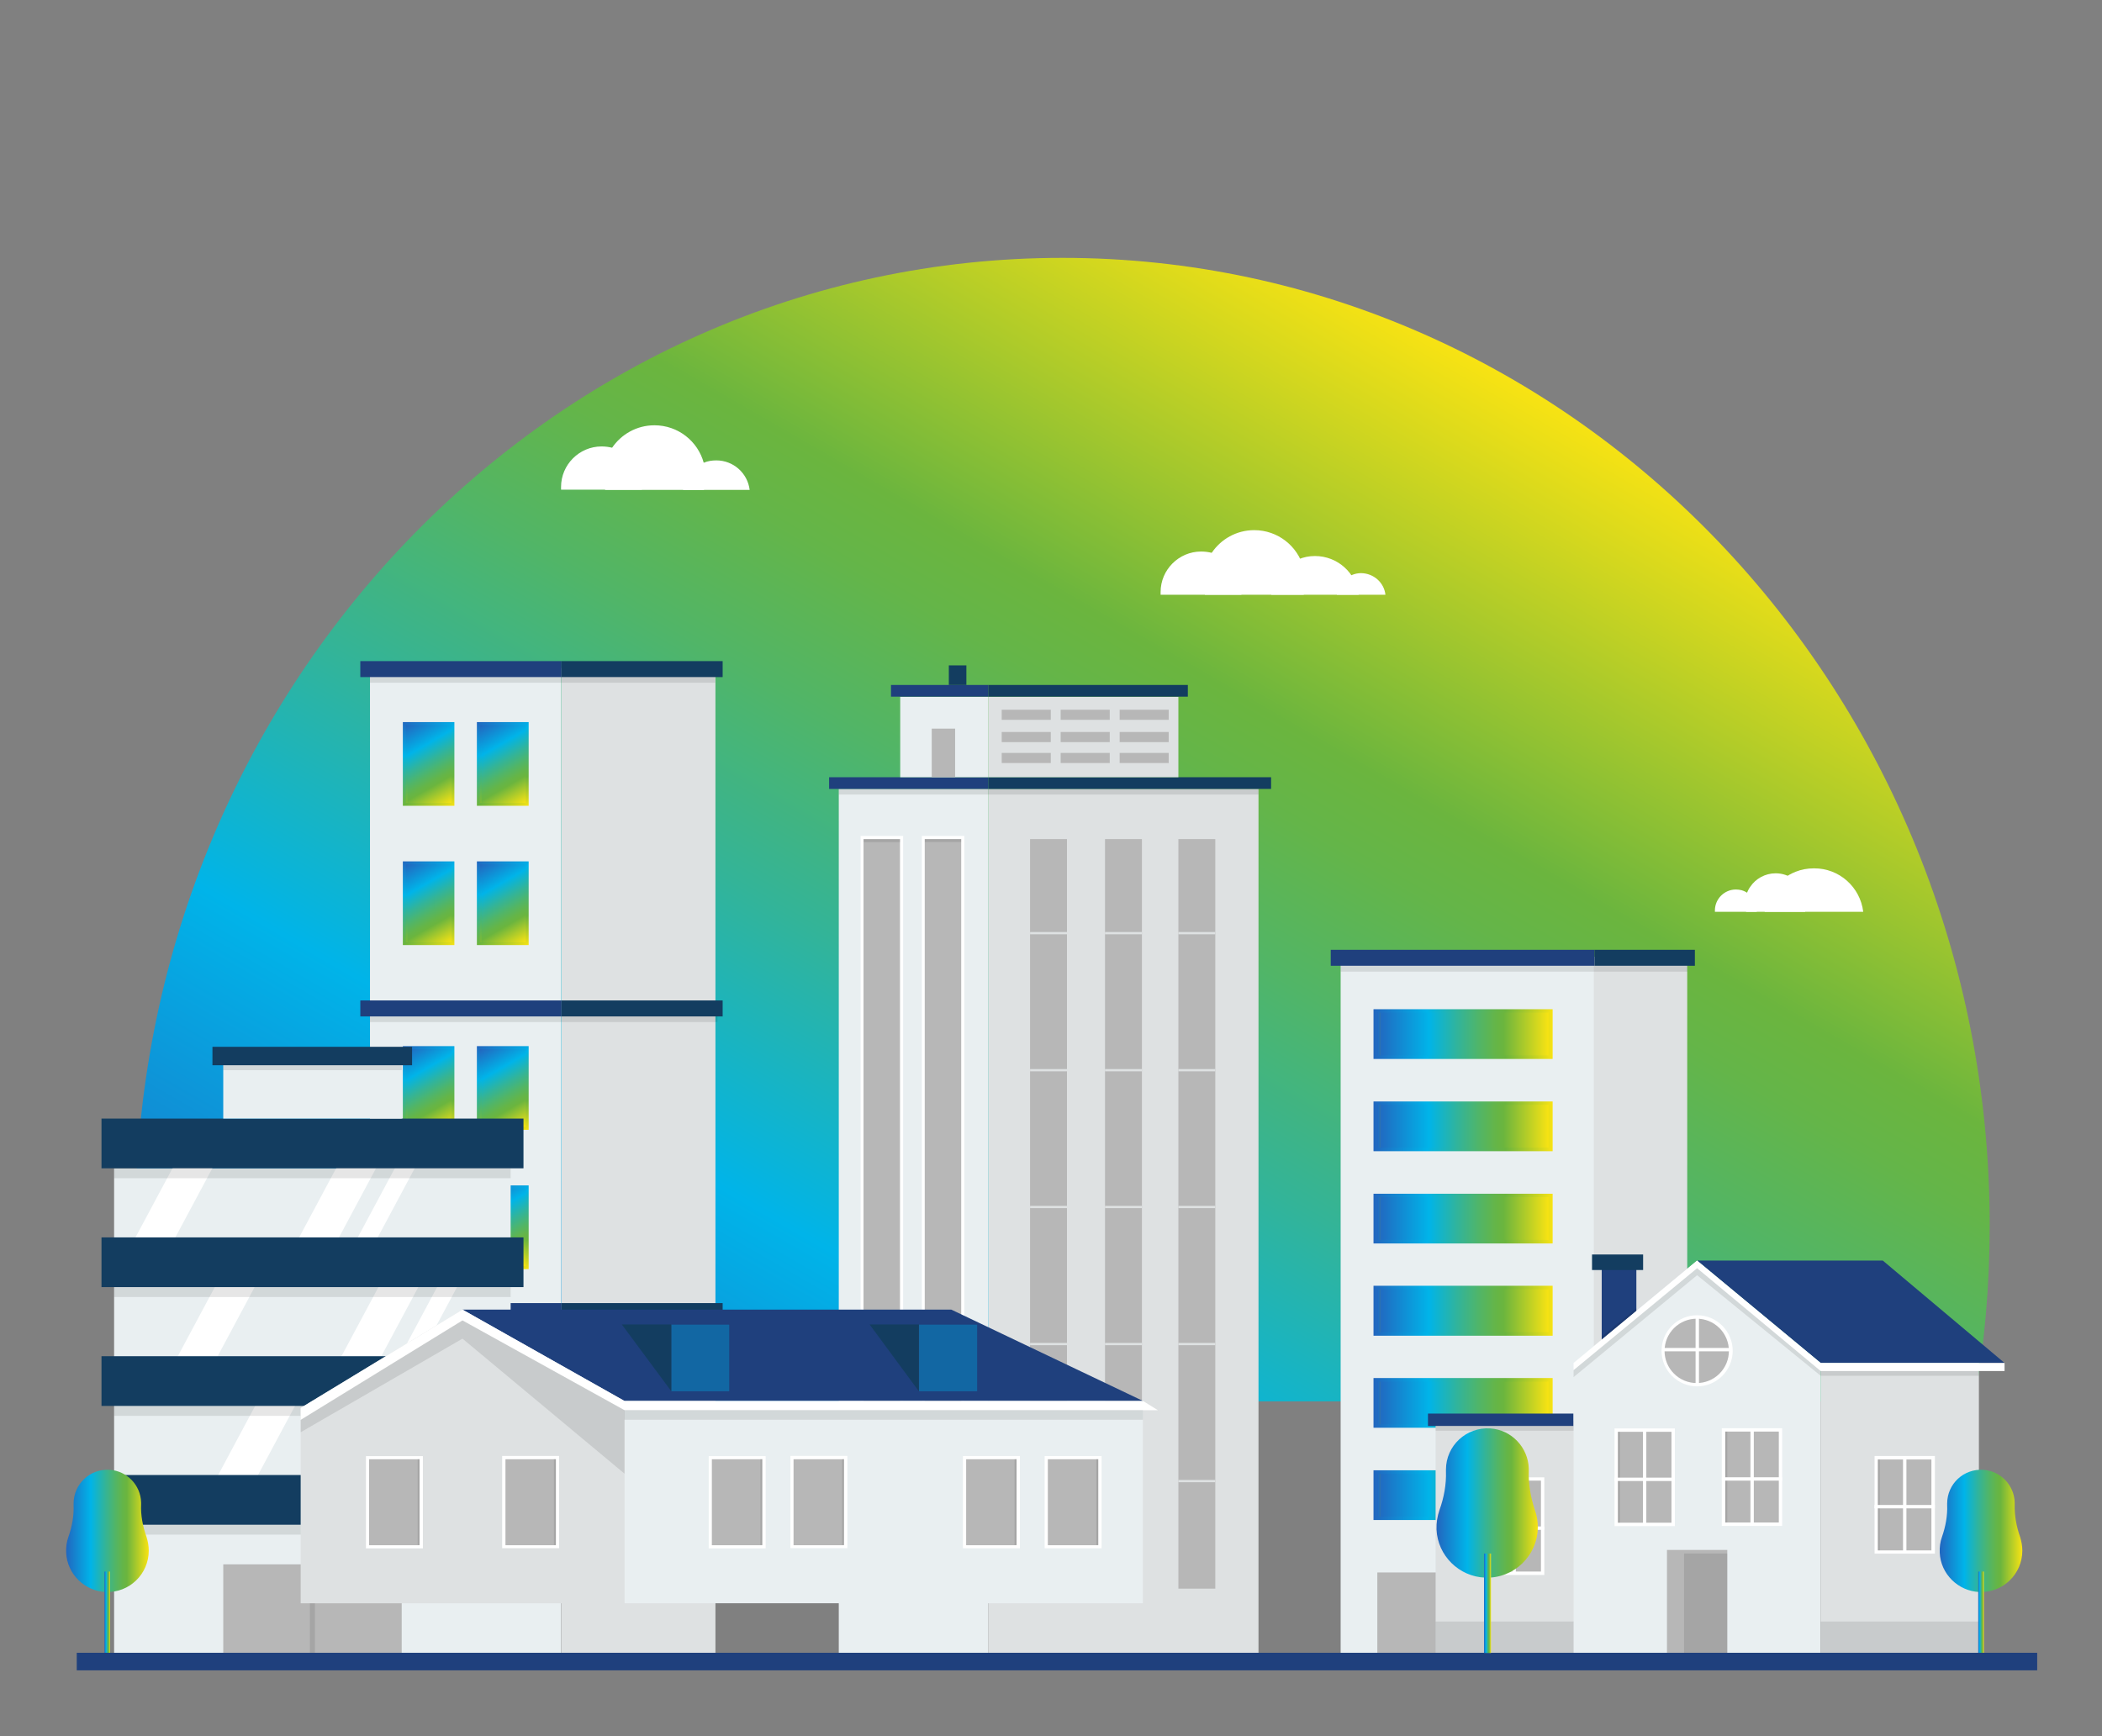 <?xml version="1.0" encoding="UTF-8"?> <!-- Generator: Adobe Illustrator 22.0.0, SVG Export Plug-In . SVG Version: 6.00 Build 0) --> <svg xmlns="http://www.w3.org/2000/svg" xmlns:xlink="http://www.w3.org/1999/xlink" id="Слой_1" x="0px" y="0px" viewBox="0 0 934 771.6" style="enable-background:new 0 0 934 771.6;" xml:space="preserve"><rect x="0" y="0" width="934" height="771.6" fill="#808080" stroke="none"/> <style type="text/css"> .st0{fill:#D32F7A;} .st1{clip-path:url(#SVGID_2_);fill:url(#SVGID_3_);} .st2{clip-path:url(#SVGID_5_);fill:url(#SVGID_6_);} .st3{clip-path:url(#SVGID_8_);fill:url(#SVGID_9_);} .st4{clip-path:url(#SVGID_11_);fill:url(#SVGID_12_);} .st5{clip-path:url(#SVGID_14_);fill:#FFFFFF;} .st6{clip-path:url(#SVGID_16_);} .st7{clip-path:url(#SVGID_18_);fill:url(#SVGID_19_);} .st8{clip-path:url(#SVGID_21_);fill:url(#SVGID_22_);} .st9{clip-path:url(#SVGID_24_);fill:url(#SVGID_25_);} .st10{clip-path:url(#SVGID_27_);fill:url(#SVGID_28_);} .st11{clip-path:url(#SVGID_30_);fill:#FFFFFF;} .st12{fill:#FFFFFF;} .st13{fill:#FFF200;} .st14{fill:url(#SVGID_31_);} .st15{fill:#E9EFF1;} .st16{fill:#DEE1E2;} .st17{fill:#1F407D;} .st18{fill:#133D60;} .st19{fill:#B7B7B7;} .st20{opacity:0.1;} .st21{fill:url(#SVGID_32_);} .st22{fill:url(#SVGID_33_);} .st23{opacity:0.1;fill:url(#SVGID_34_);} .st24{fill:url(#SVGID_35_);} .st25{fill:url(#SVGID_36_);} .st26{opacity:0.1;fill:url(#SVGID_37_);} .st27{fill:url(#SVGID_38_);} .st28{fill:url(#SVGID_39_);} .st29{opacity:0.1;fill:url(#SVGID_40_);} .st30{fill:url(#SVGID_41_);} .st31{fill:url(#SVGID_42_);} .st32{opacity:0.1;fill:url(#SVGID_43_);} .st33{fill:url(#SVGID_44_);} .st34{fill:url(#SVGID_45_);} .st35{opacity:0.1;fill:url(#SVGID_46_);} .st36{fill:url(#SVGID_47_);} .st37{fill:url(#SVGID_48_);} .st38{opacity:0.1;fill:url(#SVGID_49_);} .st39{fill:url(#SVGID_50_);} .st40{fill:url(#SVGID_51_);} .st41{opacity:0.1;fill:url(#SVGID_52_);} .st42{fill:url(#SVGID_53_);} .st43{fill:url(#SVGID_54_);} .st44{opacity:0.1;fill:url(#SVGID_55_);} .st45{fill:url(#SVGID_56_);} .st46{fill:url(#SVGID_57_);} .st47{opacity:0.1;fill:url(#SVGID_58_);} .st48{fill:url(#SVGID_59_);} .st49{fill:url(#SVGID_60_);} .st50{opacity:0.1;fill:url(#SVGID_61_);} .st51{fill:url(#SVGID_62_);} .st52{fill:url(#SVGID_63_);} .st53{opacity:0.1;fill:url(#SVGID_64_);} .st54{fill:url(#SVGID_65_);} .st55{fill:url(#SVGID_66_);} .st56{opacity:0.1;fill:url(#SVGID_67_);} .st57{fill:url(#SVGID_68_);} .st58{fill:url(#SVGID_69_);} .st59{opacity:0.1;fill:url(#SVGID_70_);} .st60{fill:url(#SVGID_71_);} .st61{fill:url(#SVGID_72_);} .st62{opacity:0.1;fill:url(#SVGID_73_);} .st63{fill:url(#SVGID_74_);} .st64{fill:url(#SVGID_75_);} .st65{opacity:0.1;fill:url(#SVGID_76_);} .st66{fill:url(#SVGID_77_);} .st67{fill:url(#SVGID_78_);} .st68{opacity:0.1;fill:url(#SVGID_79_);} .st69{fill:url(#SVGID_80_);} .st70{fill:url(#SVGID_81_);} .st71{opacity:0.1;fill:url(#SVGID_82_);} .st72{fill:url(#SVGID_83_);} .st73{fill:url(#SVGID_84_);} .st74{opacity:0.1;fill:url(#SVGID_85_);} .st75{fill:url(#SVGID_86_);} .st76{fill:url(#SVGID_87_);} .st77{fill:url(#SVGID_88_);} .st78{fill:url(#SVGID_89_);} .st79{fill:url(#SVGID_90_);} .st80{fill:url(#SVGID_91_);} .st81{fill:#1267A3;} .st82{fill:url(#SVGID_92_);} .st83{fill:url(#SVGID_93_);} .st84{fill:url(#SVGID_94_);} .st85{fill:url(#SVGID_95_);} </style> <g> <defs> <path id="SVGID_15_" d="M-475.8,387.9c-135.1,0-244.6,78.4-244.6,175.1c0,13.5,2.1,26.6,6.1,39.2l-58.9,73.5l104.3-5.3v0 c44.8,41.1,114.6,67.6,193.1,67.6c135.1,0,244.6-78.4,244.6-175.1S-340.7,387.9-475.8,387.9z"></path> </defs> <clipPath id="SVGID_2_"> <use xlink:href="#SVGID_15_" style="overflow:visible;"></use> </clipPath> <g style="clip-path:url(#SVGID_2_);"> <g> <g> <defs> <rect id="SVGID_29_" x="-1001.1" y="230.6" width="1024.3" height="589"></rect> </defs> <clipPath id="SVGID_3_"> <use xlink:href="#SVGID_29_" style="overflow:visible;"></use> </clipPath> </g> </g> </g> </g> <g> <linearGradient id="SVGID_5_" gradientUnits="userSpaceOnUse" x1="325.423" y1="772.07" x2="673.391" y2="169.371"> <stop offset="0" style="stop-color:#2266BF"></stop> <stop offset="0.301" style="stop-color:#00B4E9"></stop> <stop offset="0.331" style="stop-color:#09B4DA"></stop> <stop offset="0.474" style="stop-color:#33B498"></stop> <stop offset="0.595" style="stop-color:#51B567"></stop> <stop offset="0.686" style="stop-color:#64B549"></stop> <stop offset="0.737" style="stop-color:#6BB53E"></stop> <stop offset="1" style="stop-color:#F8E313"></stop> </linearGradient> <path style="fill:url(#SVGID_5_);" d="M877.3,622.8c4.5-25.4,6.8-51.5,6.8-78.2c0-237.5-184.5-430-412-430s-412,192.5-412,430 c0,26.7,2.3,52.8,6.8,78.2H877.3z"></path> <g> <g> <rect x="372.7" y="350.6" class="st15" width="66.5" height="383.9"></rect> <rect x="439.2" y="350.6" class="st16" width="120" height="383.9"></rect> <rect x="368.4" y="345.4" class="st17" width="70.8" height="5.2"></rect> <rect x="439.2" y="345.4" class="st18" width="125.6" height="5.2"></rect> <rect x="395.9" y="304.4" class="st17" width="43.3" height="5.2"></rect> <rect x="439.2" y="304.4" class="st18" width="88.6" height="5.2"></rect> <g> <g> <rect x="382.4" y="371.5" class="st12" width="18.9" height="336.3"></rect> <rect x="383.7" y="372.9" class="st19" width="16.2" height="333.1"></rect> </g> <rect x="391.2" y="365.5" transform="matrix(-1.836970e-16 1 -1 -1.836970e-16 765.467 -18.258)" class="st20" width="1.3" height="16.2"></rect> </g> <g> <g> <rect x="409.6" y="371.5" class="st12" width="18.9" height="336.3"></rect> <rect x="410.9" y="372.9" class="st19" width="16.2" height="333.1"></rect> </g> <rect x="418.3" y="365.5" transform="matrix(-1.836970e-16 1 -1 -1.836970e-16 792.603 -45.395)" class="st20" width="1.3" height="16.2"></rect> </g> <rect x="372.7" y="350.6" class="st20" width="186.5" height="2.5"></rect> <g> <rect x="457.7" y="372.9" class="st19" width="16.4" height="333.1"></rect> <rect x="457.7" y="414.2" class="st16" width="16.4" height="1"></rect> <rect x="457.7" y="535.9" class="st16" width="16.4" height="1"></rect> <rect x="457.7" y="475.1" class="st16" width="16.4" height="1"></rect> <rect x="457.7" y="596.8" class="st16" width="16.4" height="1"></rect> <rect x="457.7" y="657.7" class="st16" width="16.4" height="1"></rect> </g> <g> <rect x="491" y="372.9" class="st19" width="16.4" height="333.1"></rect> <rect x="491" y="414.2" class="st16" width="16.4" height="1"></rect> <rect x="491" y="535.9" class="st16" width="16.4" height="1"></rect> <rect x="491" y="475.1" class="st16" width="16.4" height="1"></rect> <rect x="491" y="596.8" class="st16" width="16.4" height="1"></rect> <rect x="491" y="657.7" class="st16" width="16.4" height="1"></rect> </g> <g> <rect x="523.6" y="372.9" class="st19" width="16.4" height="333.1"></rect> <rect x="523.6" y="414.2" class="st16" width="16.4" height="1"></rect> <rect x="523.6" y="535.9" class="st16" width="16.4" height="1"></rect> <rect x="523.6" y="475.1" class="st16" width="16.4" height="1"></rect> <rect x="523.6" y="596.8" class="st16" width="16.4" height="1"></rect> <rect x="523.6" y="657.7" class="st16" width="16.4" height="1"></rect> </g> <rect x="400" y="309.7" class="st15" width="39.2" height="35.7"></rect> <rect x="439.2" y="309.7" class="st16" width="84.4" height="35.7"></rect> <rect x="414" y="323.8" class="st19" width="10.4" height="21.6"></rect> <rect x="445.1" y="315.4" class="st19" width="21.8" height="4.5"></rect> <rect x="471.3" y="315.4" class="st19" width="21.8" height="4.5"></rect> <rect x="497.5" y="315.4" class="st19" width="21.8" height="4.5"></rect> <rect x="445.1" y="325.3" class="st19" width="21.8" height="4.5"></rect> <rect x="471.3" y="325.3" class="st19" width="21.8" height="4.5"></rect> <rect x="497.5" y="325.3" class="st19" width="21.8" height="4.5"></rect> <rect x="445.1" y="334.6" class="st19" width="21.8" height="4.5"></rect> <rect x="471.3" y="334.6" class="st19" width="21.8" height="4.5"></rect> <rect x="497.5" y="334.6" class="st19" width="21.8" height="4.5"></rect> <rect x="421.6" y="295.7" class="st18" width="7.8" height="8.7"></rect> </g> <g> <rect x="595.7" y="425.2" class="st15" width="112.8" height="309.4"></rect> <rect x="708.2" y="425.2" class="st16" width="41.5" height="309.4"></rect> <g> <rect x="591.3" y="422.1" class="st17" width="117.2" height="7.1"></rect> <rect x="708.5" y="422.1" class="st18" width="44.6" height="7.1"></rect> <rect x="595.7" y="429.3" class="st20" width="154.1" height="2.5"></rect> </g> <g> <g> <linearGradient id="SVGID_6_" gradientUnits="userSpaceOnUse" x1="610.315" y1="459.544" x2="689.881" y2="459.544"> <stop offset="0" style="stop-color:#2266BF"></stop> <stop offset="0.301" style="stop-color:#00B4E9"></stop> <stop offset="0.331" style="stop-color:#09B4DA"></stop> <stop offset="0.474" style="stop-color:#33B498"></stop> <stop offset="0.595" style="stop-color:#51B567"></stop> <stop offset="0.686" style="stop-color:#64B549"></stop> <stop offset="0.737" style="stop-color:#6BB53E"></stop> <stop offset="1" style="stop-color:#F8E313"></stop> </linearGradient> <polygon style="fill:url(#SVGID_6_);" points="689.9,448.5 689.9,470.6 610.3,470.6 610.3,448.5 "></polygon> <linearGradient id="SVGID_8_" gradientUnits="userSpaceOnUse" x1="612.046" y1="459.55" x2="688.105" y2="459.55"> <stop offset="0" style="stop-color:#2266BF"></stop> <stop offset="0.301" style="stop-color:#00B4E9"></stop> <stop offset="0.331" style="stop-color:#09B4DA"></stop> <stop offset="0.474" style="stop-color:#33B498"></stop> <stop offset="0.595" style="stop-color:#51B567"></stop> <stop offset="0.686" style="stop-color:#64B549"></stop> <stop offset="0.737" style="stop-color:#6BB53E"></stop> <stop offset="1" style="stop-color:#F8E313"></stop> </linearGradient> <rect x="612" y="450" style="fill:url(#SVGID_8_);" width="76.1" height="19"></rect> </g> <linearGradient id="SVGID_9_" gradientUnits="userSpaceOnUse" x1="612.046" y1="459.55" x2="613.581" y2="459.55"> <stop offset="0" style="stop-color:#2266BF"></stop> <stop offset="0.301" style="stop-color:#00B4E9"></stop> <stop offset="0.331" style="stop-color:#09B4DA"></stop> <stop offset="0.474" style="stop-color:#33B498"></stop> <stop offset="0.595" style="stop-color:#51B567"></stop> <stop offset="0.686" style="stop-color:#64B549"></stop> <stop offset="0.737" style="stop-color:#6BB53E"></stop> <stop offset="1" style="stop-color:#F8E313"></stop> </linearGradient> <rect x="612" y="450" style="opacity:0.1;fill:url(#SVGID_9_);" width="1.5" height="19"></rect> </g> <g> <g> <linearGradient id="SVGID_11_" gradientUnits="userSpaceOnUse" x1="610.315" y1="500.527" x2="689.881" y2="500.527"> <stop offset="0" style="stop-color:#2266BF"></stop> <stop offset="0.301" style="stop-color:#00B4E9"></stop> <stop offset="0.331" style="stop-color:#09B4DA"></stop> <stop offset="0.474" style="stop-color:#33B498"></stop> <stop offset="0.595" style="stop-color:#51B567"></stop> <stop offset="0.686" style="stop-color:#64B549"></stop> <stop offset="0.737" style="stop-color:#6BB53E"></stop> <stop offset="1" style="stop-color:#F8E313"></stop> </linearGradient> <polygon style="fill:url(#SVGID_11_);" points="689.9,489.5 689.9,511.6 610.3,511.6 610.3,489.5 "></polygon> <linearGradient id="SVGID_12_" gradientUnits="userSpaceOnUse" x1="612.046" y1="500.533" x2="688.105" y2="500.533"> <stop offset="0" style="stop-color:#2266BF"></stop> <stop offset="0.301" style="stop-color:#00B4E9"></stop> <stop offset="0.331" style="stop-color:#09B4DA"></stop> <stop offset="0.474" style="stop-color:#33B498"></stop> <stop offset="0.595" style="stop-color:#51B567"></stop> <stop offset="0.686" style="stop-color:#64B549"></stop> <stop offset="0.737" style="stop-color:#6BB53E"></stop> <stop offset="1" style="stop-color:#F8E313"></stop> </linearGradient> <rect x="612" y="491" style="fill:url(#SVGID_12_);" width="76.1" height="19"></rect> </g> <linearGradient id="SVGID_14_" gradientUnits="userSpaceOnUse" x1="612.046" y1="500.533" x2="613.581" y2="500.533"> <stop offset="0" style="stop-color:#2266BF"></stop> <stop offset="0.301" style="stop-color:#00B4E9"></stop> <stop offset="0.331" style="stop-color:#09B4DA"></stop> <stop offset="0.474" style="stop-color:#33B498"></stop> <stop offset="0.595" style="stop-color:#51B567"></stop> <stop offset="0.686" style="stop-color:#64B549"></stop> <stop offset="0.737" style="stop-color:#6BB53E"></stop> <stop offset="1" style="stop-color:#F8E313"></stop> </linearGradient> <rect x="612" y="491" style="opacity:0.1;fill:url(#SVGID_14_);" width="1.5" height="19"></rect> </g> <g> <g> <linearGradient id="SVGID_16_" gradientUnits="userSpaceOnUse" x1="610.315" y1="541.51" x2="689.881" y2="541.51"> <stop offset="0" style="stop-color:#2266BF"></stop> <stop offset="0.301" style="stop-color:#00B4E9"></stop> <stop offset="0.331" style="stop-color:#09B4DA"></stop> <stop offset="0.474" style="stop-color:#33B498"></stop> <stop offset="0.595" style="stop-color:#51B567"></stop> <stop offset="0.686" style="stop-color:#64B549"></stop> <stop offset="0.737" style="stop-color:#6BB53E"></stop> <stop offset="1" style="stop-color:#F8E313"></stop> </linearGradient> <polygon style="fill:url(#SVGID_16_);" points="689.9,530.5 689.9,552.6 610.3,552.6 610.3,530.5 "></polygon> <linearGradient id="SVGID_18_" gradientUnits="userSpaceOnUse" x1="612.046" y1="541.516" x2="688.105" y2="541.516"> <stop offset="0" style="stop-color:#2266BF"></stop> <stop offset="0.301" style="stop-color:#00B4E9"></stop> <stop offset="0.331" style="stop-color:#09B4DA"></stop> <stop offset="0.474" style="stop-color:#33B498"></stop> <stop offset="0.595" style="stop-color:#51B567"></stop> <stop offset="0.686" style="stop-color:#64B549"></stop> <stop offset="0.737" style="stop-color:#6BB53E"></stop> <stop offset="1" style="stop-color:#F8E313"></stop> </linearGradient> <rect x="612" y="532" style="fill:url(#SVGID_18_);" width="76.1" height="19"></rect> </g> <linearGradient id="SVGID_19_" gradientUnits="userSpaceOnUse" x1="612.046" y1="541.516" x2="613.581" y2="541.516"> <stop offset="0" style="stop-color:#2266BF"></stop> <stop offset="0.301" style="stop-color:#00B4E9"></stop> <stop offset="0.331" style="stop-color:#09B4DA"></stop> <stop offset="0.474" style="stop-color:#33B498"></stop> <stop offset="0.595" style="stop-color:#51B567"></stop> <stop offset="0.686" style="stop-color:#64B549"></stop> <stop offset="0.737" style="stop-color:#6BB53E"></stop> <stop offset="1" style="stop-color:#F8E313"></stop> </linearGradient> <rect x="612" y="532" style="opacity:0.1;fill:url(#SVGID_19_);" width="1.5" height="19"></rect> </g> <g> <g> <linearGradient id="SVGID_21_" gradientUnits="userSpaceOnUse" x1="610.315" y1="582.494" x2="689.881" y2="582.494"> <stop offset="0" style="stop-color:#2266BF"></stop> <stop offset="0.301" style="stop-color:#00B4E9"></stop> <stop offset="0.331" style="stop-color:#09B4DA"></stop> <stop offset="0.474" style="stop-color:#33B498"></stop> <stop offset="0.595" style="stop-color:#51B567"></stop> <stop offset="0.686" style="stop-color:#64B549"></stop> <stop offset="0.737" style="stop-color:#6BB53E"></stop> <stop offset="1" style="stop-color:#F8E313"></stop> </linearGradient> <polygon style="fill:url(#SVGID_21_);" points="689.9,571.4 689.9,593.6 610.3,593.6 610.3,571.4 "></polygon> <linearGradient id="SVGID_22_" gradientUnits="userSpaceOnUse" x1="612.046" y1="582.5" x2="688.105" y2="582.5"> <stop offset="0" style="stop-color:#2266BF"></stop> <stop offset="0.301" style="stop-color:#00B4E9"></stop> <stop offset="0.331" style="stop-color:#09B4DA"></stop> <stop offset="0.474" style="stop-color:#33B498"></stop> <stop offset="0.595" style="stop-color:#51B567"></stop> <stop offset="0.686" style="stop-color:#64B549"></stop> <stop offset="0.737" style="stop-color:#6BB53E"></stop> <stop offset="1" style="stop-color:#F8E313"></stop> </linearGradient> <rect x="612" y="573" style="fill:url(#SVGID_22_);" width="76.1" height="19"></rect> </g> <linearGradient id="SVGID_24_" gradientUnits="userSpaceOnUse" x1="612.046" y1="582.5" x2="613.581" y2="582.5"> <stop offset="0" style="stop-color:#2266BF"></stop> <stop offset="0.301" style="stop-color:#00B4E9"></stop> <stop offset="0.331" style="stop-color:#09B4DA"></stop> <stop offset="0.474" style="stop-color:#33B498"></stop> <stop offset="0.595" style="stop-color:#51B567"></stop> <stop offset="0.686" style="stop-color:#64B549"></stop> <stop offset="0.737" style="stop-color:#6BB53E"></stop> <stop offset="1" style="stop-color:#F8E313"></stop> </linearGradient> <rect x="612" y="573" style="opacity:0.1;fill:url(#SVGID_24_);" width="1.5" height="19"></rect> </g> <g> <g> <linearGradient id="SVGID_25_" gradientUnits="userSpaceOnUse" x1="610.315" y1="623.477" x2="689.881" y2="623.477"> <stop offset="0" style="stop-color:#2266BF"></stop> <stop offset="0.301" style="stop-color:#00B4E9"></stop> <stop offset="0.331" style="stop-color:#09B4DA"></stop> <stop offset="0.474" style="stop-color:#33B498"></stop> <stop offset="0.595" style="stop-color:#51B567"></stop> <stop offset="0.686" style="stop-color:#64B549"></stop> <stop offset="0.737" style="stop-color:#6BB53E"></stop> <stop offset="1" style="stop-color:#F8E313"></stop> </linearGradient> <polygon style="fill:url(#SVGID_25_);" points="689.9,612.4 689.9,634.5 610.3,634.5 610.3,612.4 "></polygon> <linearGradient id="SVGID_27_" gradientUnits="userSpaceOnUse" x1="612.046" y1="623.483" x2="688.105" y2="623.483"> <stop offset="0" style="stop-color:#2266BF"></stop> <stop offset="0.301" style="stop-color:#00B4E9"></stop> <stop offset="0.331" style="stop-color:#09B4DA"></stop> <stop offset="0.474" style="stop-color:#33B498"></stop> <stop offset="0.595" style="stop-color:#51B567"></stop> <stop offset="0.686" style="stop-color:#64B549"></stop> <stop offset="0.737" style="stop-color:#6BB53E"></stop> <stop offset="1" style="stop-color:#F8E313"></stop> </linearGradient> <rect x="612" y="614" style="fill:url(#SVGID_27_);" width="76.1" height="19"></rect> </g> <linearGradient id="SVGID_28_" gradientUnits="userSpaceOnUse" x1="612.046" y1="623.484" x2="613.581" y2="623.484"> <stop offset="0" style="stop-color:#2266BF"></stop> <stop offset="0.301" style="stop-color:#00B4E9"></stop> <stop offset="0.331" style="stop-color:#09B4DA"></stop> <stop offset="0.474" style="stop-color:#33B498"></stop> <stop offset="0.595" style="stop-color:#51B567"></stop> <stop offset="0.686" style="stop-color:#64B549"></stop> <stop offset="0.737" style="stop-color:#6BB53E"></stop> <stop offset="1" style="stop-color:#F8E313"></stop> </linearGradient> <rect x="612" y="614" style="opacity:0.1;fill:url(#SVGID_28_);" width="1.5" height="19"></rect> </g> <g> <g> <linearGradient id="SVGID_30_" gradientUnits="userSpaceOnUse" x1="610.315" y1="664.461" x2="689.881" y2="664.461"> <stop offset="0" style="stop-color:#2266BF"></stop> <stop offset="0.301" style="stop-color:#00B4E9"></stop> <stop offset="0.331" style="stop-color:#09B4DA"></stop> <stop offset="0.474" style="stop-color:#33B498"></stop> <stop offset="0.595" style="stop-color:#51B567"></stop> <stop offset="0.686" style="stop-color:#64B549"></stop> <stop offset="0.737" style="stop-color:#6BB53E"></stop> <stop offset="1" style="stop-color:#F8E313"></stop> </linearGradient> <polygon style="fill:url(#SVGID_30_);" points="689.9,653.4 689.9,675.5 610.3,675.5 610.3,653.4 "></polygon> <linearGradient id="SVGID_31_" gradientUnits="userSpaceOnUse" x1="612.046" y1="664.467" x2="688.105" y2="664.467"> <stop offset="0" style="stop-color:#2266BF"></stop> <stop offset="0.301" style="stop-color:#00B4E9"></stop> <stop offset="0.331" style="stop-color:#09B4DA"></stop> <stop offset="0.474" style="stop-color:#33B498"></stop> <stop offset="0.595" style="stop-color:#51B567"></stop> <stop offset="0.686" style="stop-color:#64B549"></stop> <stop offset="0.737" style="stop-color:#6BB53E"></stop> <stop offset="1" style="stop-color:#F8E313"></stop> </linearGradient> <rect x="612" y="655" class="st14" width="76.1" height="19"></rect> </g> <linearGradient id="SVGID_32_" gradientUnits="userSpaceOnUse" x1="612.046" y1="664.467" x2="613.581" y2="664.467"> <stop offset="0" style="stop-color:#2266BF"></stop> <stop offset="0.301" style="stop-color:#00B4E9"></stop> <stop offset="0.331" style="stop-color:#09B4DA"></stop> <stop offset="0.474" style="stop-color:#33B498"></stop> <stop offset="0.595" style="stop-color:#51B567"></stop> <stop offset="0.686" style="stop-color:#64B549"></stop> <stop offset="0.737" style="stop-color:#6BB53E"></stop> <stop offset="1" style="stop-color:#F8E313"></stop> </linearGradient> <rect x="612" y="655" style="opacity:0.1;fill:url(#SVGID_32_);" width="1.5" height="19"></rect> </g> <rect x="612" y="698.8" class="st19" width="76.1" height="35.7"></rect> <rect x="648.5" y="698.8" class="st20" width="1.6" height="35.7"></rect> </g> <g> <rect x="164.4" y="296.9" class="st15" width="85" height="437.7"></rect> <rect x="249.5" y="296.9" class="st16" width="68.4" height="437.7"></rect> <g> <rect x="160.1" y="293.8" class="st17" width="89.4" height="7.1"></rect> <rect x="249.5" y="293.8" class="st18" width="71.6" height="7.1"></rect> <rect x="164.4" y="300.9" class="st20" width="153.4" height="2.5"></rect> </g> <g> <rect x="160.1" y="444.6" class="st17" width="89.4" height="7.1"></rect> <rect x="249.5" y="444.6" class="st18" width="71.6" height="7.1"></rect> <rect x="164.4" y="451.7" class="st20" width="154.4" height="2.5"></rect> </g> <g> <rect x="160.1" y="579.1" class="st17" width="89.4" height="7.1"></rect> <rect x="249.5" y="579.1" class="st18" width="71.6" height="7.1"></rect> <rect x="164.4" y="586.2" class="st20" width="154.4" height="2.5"></rect> </g> <g> <g> <linearGradient id="SVGID_33_" gradientUnits="userSpaceOnUse" x1="179.542" y1="320.58" x2="201.394" y2="358.428"> <stop offset="0" style="stop-color:#2266BF"></stop> <stop offset="0.301" style="stop-color:#00B4E9"></stop> <stop offset="0.331" style="stop-color:#09B4DA"></stop> <stop offset="0.474" style="stop-color:#33B498"></stop> <stop offset="0.595" style="stop-color:#51B567"></stop> <stop offset="0.686" style="stop-color:#64B549"></stop> <stop offset="0.737" style="stop-color:#6BB53E"></stop> <stop offset="1" style="stop-color:#F8E313"></stop> </linearGradient> <polygon class="st22" points="201.9,320.9 201.9,358.1 179,358.1 179,320.9 "></polygon> <linearGradient id="SVGID_34_" gradientUnits="userSpaceOnUse" x1="180.43" y1="322.117" x2="200.506" y2="356.89"> <stop offset="0" style="stop-color:#2266BF"></stop> <stop offset="0.301" style="stop-color:#00B4E9"></stop> <stop offset="0.331" style="stop-color:#09B4DA"></stop> <stop offset="0.474" style="stop-color:#33B498"></stop> <stop offset="0.595" style="stop-color:#51B567"></stop> <stop offset="0.686" style="stop-color:#64B549"></stop> <stop offset="0.737" style="stop-color:#6BB53E"></stop> <stop offset="1" style="stop-color:#F8E313"></stop> </linearGradient> <rect x="180.3" y="322.2" style="fill:url(#SVGID_34_);" width="20.4" height="34.6"></rect> </g> <linearGradient id="SVGID_35_" gradientUnits="userSpaceOnUse" x1="173.092" y1="326.353" x2="188.277" y2="352.654"> <stop offset="0" style="stop-color:#2266BF"></stop> <stop offset="0.301" style="stop-color:#00B4E9"></stop> <stop offset="0.331" style="stop-color:#09B4DA"></stop> <stop offset="0.474" style="stop-color:#33B498"></stop> <stop offset="0.595" style="stop-color:#51B567"></stop> <stop offset="0.686" style="stop-color:#64B549"></stop> <stop offset="0.737" style="stop-color:#6BB53E"></stop> <stop offset="1" style="stop-color:#F8E313"></stop> </linearGradient> <rect x="180.3" y="322.2" style="opacity:0.1;fill:url(#SVGID_35_);" width="0.8" height="34.6"></rect> </g> <g> <g> <linearGradient id="SVGID_36_" gradientUnits="userSpaceOnUse" x1="212.48" y1="320.58" x2="234.332" y2="358.428"> <stop offset="0" style="stop-color:#2266BF"></stop> <stop offset="0.301" style="stop-color:#00B4E9"></stop> <stop offset="0.331" style="stop-color:#09B4DA"></stop> <stop offset="0.474" style="stop-color:#33B498"></stop> <stop offset="0.595" style="stop-color:#51B567"></stop> <stop offset="0.686" style="stop-color:#64B549"></stop> <stop offset="0.737" style="stop-color:#6BB53E"></stop> <stop offset="1" style="stop-color:#F8E313"></stop> </linearGradient> <polygon class="st25" points="234.9,320.9 234.9,358.1 211.9,358.1 211.9,320.9 "></polygon> <linearGradient id="SVGID_37_" gradientUnits="userSpaceOnUse" x1="213.368" y1="322.117" x2="233.444" y2="356.89"> <stop offset="0" style="stop-color:#2266BF"></stop> <stop offset="0.301" style="stop-color:#00B4E9"></stop> <stop offset="0.331" style="stop-color:#09B4DA"></stop> <stop offset="0.474" style="stop-color:#33B498"></stop> <stop offset="0.595" style="stop-color:#51B567"></stop> <stop offset="0.686" style="stop-color:#64B549"></stop> <stop offset="0.737" style="stop-color:#6BB53E"></stop> <stop offset="1" style="stop-color:#F8E313"></stop> </linearGradient> <rect x="213.2" y="322.2" style="fill:url(#SVGID_37_);" width="20.4" height="34.6"></rect> </g> <linearGradient id="SVGID_38_" gradientUnits="userSpaceOnUse" x1="206.03" y1="326.353" x2="221.215" y2="352.654"> <stop offset="0" style="stop-color:#2266BF"></stop> <stop offset="0.301" style="stop-color:#00B4E9"></stop> <stop offset="0.331" style="stop-color:#09B4DA"></stop> <stop offset="0.474" style="stop-color:#33B498"></stop> <stop offset="0.595" style="stop-color:#51B567"></stop> <stop offset="0.686" style="stop-color:#64B549"></stop> <stop offset="0.737" style="stop-color:#6BB53E"></stop> <stop offset="1" style="stop-color:#F8E313"></stop> </linearGradient> <rect x="213.2" y="322.2" style="opacity:0.1;fill:url(#SVGID_38_);" width="0.8" height="34.6"></rect> </g> <g> <g> <linearGradient id="SVGID_39_" gradientUnits="userSpaceOnUse" x1="179.542" y1="382.45" x2="201.394" y2="420.299"> <stop offset="0" style="stop-color:#2266BF"></stop> <stop offset="0.301" style="stop-color:#00B4E9"></stop> <stop offset="0.331" style="stop-color:#09B4DA"></stop> <stop offset="0.474" style="stop-color:#33B498"></stop> <stop offset="0.595" style="stop-color:#51B567"></stop> <stop offset="0.686" style="stop-color:#64B549"></stop> <stop offset="0.737" style="stop-color:#6BB53E"></stop> <stop offset="1" style="stop-color:#F8E313"></stop> </linearGradient> <polygon class="st28" points="201.9,382.8 201.9,420 179,420 179,382.8 "></polygon> <linearGradient id="SVGID_40_" gradientUnits="userSpaceOnUse" x1="180.43" y1="383.987" x2="200.506" y2="418.761"> <stop offset="0" style="stop-color:#2266BF"></stop> <stop offset="0.301" style="stop-color:#00B4E9"></stop> <stop offset="0.331" style="stop-color:#09B4DA"></stop> <stop offset="0.474" style="stop-color:#33B498"></stop> <stop offset="0.595" style="stop-color:#51B567"></stop> <stop offset="0.686" style="stop-color:#64B549"></stop> <stop offset="0.737" style="stop-color:#6BB53E"></stop> <stop offset="1" style="stop-color:#F8E313"></stop> </linearGradient> <rect x="180.3" y="384.1" style="fill:url(#SVGID_40_);" width="20.4" height="34.6"></rect> </g> <linearGradient id="SVGID_41_" gradientUnits="userSpaceOnUse" x1="173.092" y1="388.223" x2="188.277" y2="414.524"> <stop offset="0" style="stop-color:#2266BF"></stop> <stop offset="0.301" style="stop-color:#00B4E9"></stop> <stop offset="0.331" style="stop-color:#09B4DA"></stop> <stop offset="0.474" style="stop-color:#33B498"></stop> <stop offset="0.595" style="stop-color:#51B567"></stop> <stop offset="0.686" style="stop-color:#64B549"></stop> <stop offset="0.737" style="stop-color:#6BB53E"></stop> <stop offset="1" style="stop-color:#F8E313"></stop> </linearGradient> <rect x="180.3" y="384.1" style="opacity:0.1;fill:url(#SVGID_41_);" width="0.8" height="34.6"></rect> </g> <g> <g> <linearGradient id="SVGID_42_" gradientUnits="userSpaceOnUse" x1="212.48" y1="382.45" x2="234.332" y2="420.299"> <stop offset="0" style="stop-color:#2266BF"></stop> <stop offset="0.301" style="stop-color:#00B4E9"></stop> <stop offset="0.331" style="stop-color:#09B4DA"></stop> <stop offset="0.474" style="stop-color:#33B498"></stop> <stop offset="0.595" style="stop-color:#51B567"></stop> <stop offset="0.686" style="stop-color:#64B549"></stop> <stop offset="0.737" style="stop-color:#6BB53E"></stop> <stop offset="1" style="stop-color:#F8E313"></stop> </linearGradient> <polygon class="st31" points="234.9,382.8 234.9,420 211.9,420 211.9,382.8 "></polygon> <linearGradient id="SVGID_43_" gradientUnits="userSpaceOnUse" x1="213.368" y1="383.987" x2="233.444" y2="418.761"> <stop offset="0" style="stop-color:#2266BF"></stop> <stop offset="0.301" style="stop-color:#00B4E9"></stop> <stop offset="0.331" style="stop-color:#09B4DA"></stop> <stop offset="0.474" style="stop-color:#33B498"></stop> <stop offset="0.595" style="stop-color:#51B567"></stop> <stop offset="0.686" style="stop-color:#64B549"></stop> <stop offset="0.737" style="stop-color:#6BB53E"></stop> <stop offset="1" style="stop-color:#F8E313"></stop> </linearGradient> <rect x="213.2" y="384.1" style="fill:url(#SVGID_43_);" width="20.4" height="34.6"></rect> </g> <linearGradient id="SVGID_44_" gradientUnits="userSpaceOnUse" x1="206.03" y1="388.223" x2="221.215" y2="414.524"> <stop offset="0" style="stop-color:#2266BF"></stop> <stop offset="0.301" style="stop-color:#00B4E9"></stop> <stop offset="0.331" style="stop-color:#09B4DA"></stop> <stop offset="0.474" style="stop-color:#33B498"></stop> <stop offset="0.595" style="stop-color:#51B567"></stop> <stop offset="0.686" style="stop-color:#64B549"></stop> <stop offset="0.737" style="stop-color:#6BB53E"></stop> <stop offset="1" style="stop-color:#F8E313"></stop> </linearGradient> <rect x="213.2" y="384.1" style="opacity:0.1;fill:url(#SVGID_44_);" width="0.8" height="34.6"></rect> </g> <g> <g> <linearGradient id="SVGID_45_" gradientUnits="userSpaceOnUse" x1="179.542" y1="464.586" x2="201.394" y2="502.435"> <stop offset="0" style="stop-color:#2266BF"></stop> <stop offset="0.301" style="stop-color:#00B4E9"></stop> <stop offset="0.331" style="stop-color:#09B4DA"></stop> <stop offset="0.474" style="stop-color:#33B498"></stop> <stop offset="0.595" style="stop-color:#51B567"></stop> <stop offset="0.686" style="stop-color:#64B549"></stop> <stop offset="0.737" style="stop-color:#6BB53E"></stop> <stop offset="1" style="stop-color:#F8E313"></stop> </linearGradient> <polygon class="st34" points="201.9,464.9 201.9,502.1 179,502.1 179,464.9 "></polygon> <linearGradient id="SVGID_46_" gradientUnits="userSpaceOnUse" x1="180.43" y1="466.123" x2="200.506" y2="500.897"> <stop offset="0" style="stop-color:#2266BF"></stop> <stop offset="0.301" style="stop-color:#00B4E9"></stop> <stop offset="0.331" style="stop-color:#09B4DA"></stop> <stop offset="0.474" style="stop-color:#33B498"></stop> <stop offset="0.595" style="stop-color:#51B567"></stop> <stop offset="0.686" style="stop-color:#64B549"></stop> <stop offset="0.737" style="stop-color:#6BB53E"></stop> <stop offset="1" style="stop-color:#F8E313"></stop> </linearGradient> <rect x="180.3" y="466.2" style="fill:url(#SVGID_46_);" width="20.4" height="34.6"></rect> </g> <linearGradient id="SVGID_47_" gradientUnits="userSpaceOnUse" x1="173.092" y1="470.359" x2="188.277" y2="496.66"> <stop offset="0" style="stop-color:#2266BF"></stop> <stop offset="0.301" style="stop-color:#00B4E9"></stop> <stop offset="0.331" style="stop-color:#09B4DA"></stop> <stop offset="0.474" style="stop-color:#33B498"></stop> <stop offset="0.595" style="stop-color:#51B567"></stop> <stop offset="0.686" style="stop-color:#64B549"></stop> <stop offset="0.737" style="stop-color:#6BB53E"></stop> <stop offset="1" style="stop-color:#F8E313"></stop> </linearGradient> <rect x="180.3" y="466.2" style="opacity:0.1;fill:url(#SVGID_47_);" width="0.8" height="34.6"></rect> </g> <g> <g> <linearGradient id="SVGID_48_" gradientUnits="userSpaceOnUse" x1="212.48" y1="464.586" x2="234.332" y2="502.435"> <stop offset="0" style="stop-color:#2266BF"></stop> <stop offset="0.301" style="stop-color:#00B4E9"></stop> <stop offset="0.331" style="stop-color:#09B4DA"></stop> <stop offset="0.474" style="stop-color:#33B498"></stop> <stop offset="0.595" style="stop-color:#51B567"></stop> <stop offset="0.686" style="stop-color:#64B549"></stop> <stop offset="0.737" style="stop-color:#6BB53E"></stop> <stop offset="1" style="stop-color:#F8E313"></stop> </linearGradient> <polygon class="st37" points="234.9,464.9 234.9,502.1 211.9,502.1 211.9,464.9 "></polygon> <linearGradient id="SVGID_49_" gradientUnits="userSpaceOnUse" x1="213.368" y1="466.123" x2="233.444" y2="500.897"> <stop offset="0" style="stop-color:#2266BF"></stop> <stop offset="0.301" style="stop-color:#00B4E9"></stop> <stop offset="0.331" style="stop-color:#09B4DA"></stop> <stop offset="0.474" style="stop-color:#33B498"></stop> <stop offset="0.595" style="stop-color:#51B567"></stop> <stop offset="0.686" style="stop-color:#64B549"></stop> <stop offset="0.737" style="stop-color:#6BB53E"></stop> <stop offset="1" style="stop-color:#F8E313"></stop> </linearGradient> <rect x="213.2" y="466.2" style="fill:url(#SVGID_49_);" width="20.4" height="34.6"></rect> </g> <linearGradient id="SVGID_50_" gradientUnits="userSpaceOnUse" x1="206.03" y1="470.359" x2="221.215" y2="496.66"> <stop offset="0" style="stop-color:#2266BF"></stop> <stop offset="0.301" style="stop-color:#00B4E9"></stop> <stop offset="0.331" style="stop-color:#09B4DA"></stop> <stop offset="0.474" style="stop-color:#33B498"></stop> <stop offset="0.595" style="stop-color:#51B567"></stop> <stop offset="0.686" style="stop-color:#64B549"></stop> <stop offset="0.737" style="stop-color:#6BB53E"></stop> <stop offset="1" style="stop-color:#F8E313"></stop> </linearGradient> <rect x="213.2" y="466.2" style="opacity:0.1;fill:url(#SVGID_50_);" width="0.8" height="34.6"></rect> </g> <g> <g> <linearGradient id="SVGID_51_" gradientUnits="userSpaceOnUse" x1="179.542" y1="526.457" x2="201.394" y2="564.306"> <stop offset="0" style="stop-color:#2266BF"></stop> <stop offset="0.301" style="stop-color:#00B4E9"></stop> <stop offset="0.331" style="stop-color:#09B4DA"></stop> <stop offset="0.474" style="stop-color:#33B498"></stop> <stop offset="0.595" style="stop-color:#51B567"></stop> <stop offset="0.686" style="stop-color:#64B549"></stop> <stop offset="0.737" style="stop-color:#6BB53E"></stop> <stop offset="1" style="stop-color:#F8E313"></stop> </linearGradient> <polygon class="st40" points="201.9,526.8 201.9,564 179,564 179,526.8 "></polygon> <linearGradient id="SVGID_52_" gradientUnits="userSpaceOnUse" x1="180.43" y1="527.994" x2="200.506" y2="562.767"> <stop offset="0" style="stop-color:#2266BF"></stop> <stop offset="0.301" style="stop-color:#00B4E9"></stop> <stop offset="0.331" style="stop-color:#09B4DA"></stop> <stop offset="0.474" style="stop-color:#33B498"></stop> <stop offset="0.595" style="stop-color:#51B567"></stop> <stop offset="0.686" style="stop-color:#64B549"></stop> <stop offset="0.737" style="stop-color:#6BB53E"></stop> <stop offset="1" style="stop-color:#F8E313"></stop> </linearGradient> <rect x="180.3" y="528.1" style="fill:url(#SVGID_52_);" width="20.4" height="34.6"></rect> </g> <linearGradient id="SVGID_53_" gradientUnits="userSpaceOnUse" x1="173.092" y1="532.23" x2="188.277" y2="558.531"> <stop offset="0" style="stop-color:#2266BF"></stop> <stop offset="0.301" style="stop-color:#00B4E9"></stop> <stop offset="0.331" style="stop-color:#09B4DA"></stop> <stop offset="0.474" style="stop-color:#33B498"></stop> <stop offset="0.595" style="stop-color:#51B567"></stop> <stop offset="0.686" style="stop-color:#64B549"></stop> <stop offset="0.737" style="stop-color:#6BB53E"></stop> <stop offset="1" style="stop-color:#F8E313"></stop> </linearGradient> <rect x="180.3" y="528.1" style="opacity:0.1;fill:url(#SVGID_53_);" width="0.8" height="34.6"></rect> </g> <g> <g> <linearGradient id="SVGID_54_" gradientUnits="userSpaceOnUse" x1="212.48" y1="526.457" x2="234.332" y2="564.306"> <stop offset="0" style="stop-color:#2266BF"></stop> <stop offset="0.301" style="stop-color:#00B4E9"></stop> <stop offset="0.331" style="stop-color:#09B4DA"></stop> <stop offset="0.474" style="stop-color:#33B498"></stop> <stop offset="0.595" style="stop-color:#51B567"></stop> <stop offset="0.686" style="stop-color:#64B549"></stop> <stop offset="0.737" style="stop-color:#6BB53E"></stop> <stop offset="1" style="stop-color:#F8E313"></stop> </linearGradient> <polygon class="st43" points="234.9,526.8 234.9,564 211.9,564 211.9,526.8 "></polygon> <linearGradient id="SVGID_55_" gradientUnits="userSpaceOnUse" x1="213.368" y1="527.994" x2="233.444" y2="562.767"> <stop offset="0" style="stop-color:#2266BF"></stop> <stop offset="0.301" style="stop-color:#00B4E9"></stop> <stop offset="0.331" style="stop-color:#09B4DA"></stop> <stop offset="0.474" style="stop-color:#33B498"></stop> <stop offset="0.595" style="stop-color:#51B567"></stop> <stop offset="0.686" style="stop-color:#64B549"></stop> <stop offset="0.737" style="stop-color:#6BB53E"></stop> <stop offset="1" style="stop-color:#F8E313"></stop> </linearGradient> <rect x="213.2" y="528.1" style="fill:url(#SVGID_55_);" width="20.4" height="34.6"></rect> </g> <linearGradient id="SVGID_56_" gradientUnits="userSpaceOnUse" x1="206.03" y1="532.23" x2="221.215" y2="558.531"> <stop offset="0" style="stop-color:#2266BF"></stop> <stop offset="0.301" style="stop-color:#00B4E9"></stop> <stop offset="0.331" style="stop-color:#09B4DA"></stop> <stop offset="0.474" style="stop-color:#33B498"></stop> <stop offset="0.595" style="stop-color:#51B567"></stop> <stop offset="0.686" style="stop-color:#64B549"></stop> <stop offset="0.737" style="stop-color:#6BB53E"></stop> <stop offset="1" style="stop-color:#F8E313"></stop> </linearGradient> <rect x="213.2" y="528.1" style="opacity:0.1;fill:url(#SVGID_56_);" width="0.8" height="34.6"></rect> </g> <g> <g> <linearGradient id="SVGID_57_" gradientUnits="userSpaceOnUse" x1="179.542" y1="602.305" x2="201.394" y2="640.154"> <stop offset="0" style="stop-color:#2266BF"></stop> <stop offset="0.301" style="stop-color:#00B4E9"></stop> <stop offset="0.331" style="stop-color:#09B4DA"></stop> <stop offset="0.474" style="stop-color:#33B498"></stop> <stop offset="0.595" style="stop-color:#51B567"></stop> <stop offset="0.686" style="stop-color:#64B549"></stop> <stop offset="0.737" style="stop-color:#6BB53E"></stop> <stop offset="1" style="stop-color:#F8E313"></stop> </linearGradient> <polygon class="st46" points="201.9,602.6 201.9,639.8 179,639.8 179,602.6 "></polygon> <linearGradient id="SVGID_58_" gradientUnits="userSpaceOnUse" x1="180.43" y1="603.842" x2="200.506" y2="638.616"> <stop offset="0" style="stop-color:#2266BF"></stop> <stop offset="0.301" style="stop-color:#00B4E9"></stop> <stop offset="0.331" style="stop-color:#09B4DA"></stop> <stop offset="0.474" style="stop-color:#33B498"></stop> <stop offset="0.595" style="stop-color:#51B567"></stop> <stop offset="0.686" style="stop-color:#64B549"></stop> <stop offset="0.737" style="stop-color:#6BB53E"></stop> <stop offset="1" style="stop-color:#F8E313"></stop> </linearGradient> <rect x="180.3" y="603.9" style="fill:url(#SVGID_58_);" width="20.4" height="34.6"></rect> </g> <linearGradient id="SVGID_59_" gradientUnits="userSpaceOnUse" x1="173.092" y1="608.079" x2="188.277" y2="634.38"> <stop offset="0" style="stop-color:#2266BF"></stop> <stop offset="0.301" style="stop-color:#00B4E9"></stop> <stop offset="0.331" style="stop-color:#09B4DA"></stop> <stop offset="0.474" style="stop-color:#33B498"></stop> <stop offset="0.595" style="stop-color:#51B567"></stop> <stop offset="0.686" style="stop-color:#64B549"></stop> <stop offset="0.737" style="stop-color:#6BB53E"></stop> <stop offset="1" style="stop-color:#F8E313"></stop> </linearGradient> <rect x="180.3" y="603.9" style="opacity:0.1;fill:url(#SVGID_59_);" width="0.8" height="34.6"></rect> </g> <g> <g> <linearGradient id="SVGID_60_" gradientUnits="userSpaceOnUse" x1="212.48" y1="602.305" x2="234.332" y2="640.154"> <stop offset="0" style="stop-color:#2266BF"></stop> <stop offset="0.301" style="stop-color:#00B4E9"></stop> <stop offset="0.331" style="stop-color:#09B4DA"></stop> <stop offset="0.474" style="stop-color:#33B498"></stop> <stop offset="0.595" style="stop-color:#51B567"></stop> <stop offset="0.686" style="stop-color:#64B549"></stop> <stop offset="0.737" style="stop-color:#6BB53E"></stop> <stop offset="1" style="stop-color:#F8E313"></stop> </linearGradient> <polygon class="st49" points="234.9,602.6 234.9,639.8 211.9,639.8 211.9,602.6 "></polygon> <linearGradient id="SVGID_61_" gradientUnits="userSpaceOnUse" x1="213.368" y1="603.842" x2="233.444" y2="638.616"> <stop offset="0" style="stop-color:#2266BF"></stop> <stop offset="0.301" style="stop-color:#00B4E9"></stop> <stop offset="0.331" style="stop-color:#09B4DA"></stop> <stop offset="0.474" style="stop-color:#33B498"></stop> <stop offset="0.595" style="stop-color:#51B567"></stop> <stop offset="0.686" style="stop-color:#64B549"></stop> <stop offset="0.737" style="stop-color:#6BB53E"></stop> <stop offset="1" style="stop-color:#F8E313"></stop> </linearGradient> <rect x="213.2" y="603.9" style="fill:url(#SVGID_61_);" width="20.4" height="34.6"></rect> </g> <linearGradient id="SVGID_62_" gradientUnits="userSpaceOnUse" x1="206.03" y1="608.079" x2="221.215" y2="634.38"> <stop offset="0" style="stop-color:#2266BF"></stop> <stop offset="0.301" style="stop-color:#00B4E9"></stop> <stop offset="0.331" style="stop-color:#09B4DA"></stop> <stop offset="0.474" style="stop-color:#33B498"></stop> <stop offset="0.595" style="stop-color:#51B567"></stop> <stop offset="0.686" style="stop-color:#64B549"></stop> <stop offset="0.737" style="stop-color:#6BB53E"></stop> <stop offset="1" style="stop-color:#F8E313"></stop> </linearGradient> <rect x="213.2" y="603.9" style="opacity:0.1;fill:url(#SVGID_62_);" width="0.8" height="34.6"></rect> </g> <g> <g> <linearGradient id="SVGID_63_" gradientUnits="userSpaceOnUse" x1="179.542" y1="664.176" x2="201.394" y2="702.025"> <stop offset="0" style="stop-color:#2266BF"></stop> <stop offset="0.301" style="stop-color:#00B4E9"></stop> <stop offset="0.331" style="stop-color:#09B4DA"></stop> <stop offset="0.474" style="stop-color:#33B498"></stop> <stop offset="0.595" style="stop-color:#51B567"></stop> <stop offset="0.686" style="stop-color:#64B549"></stop> <stop offset="0.737" style="stop-color:#6BB53E"></stop> <stop offset="1" style="stop-color:#F8E313"></stop> </linearGradient> <polygon class="st52" points="201.9,664.5 201.9,701.7 179,701.7 179,664.5 "></polygon> <linearGradient id="SVGID_64_" gradientUnits="userSpaceOnUse" x1="180.43" y1="665.713" x2="200.506" y2="700.487"> <stop offset="0" style="stop-color:#2266BF"></stop> <stop offset="0.301" style="stop-color:#00B4E9"></stop> <stop offset="0.331" style="stop-color:#09B4DA"></stop> <stop offset="0.474" style="stop-color:#33B498"></stop> <stop offset="0.595" style="stop-color:#51B567"></stop> <stop offset="0.686" style="stop-color:#64B549"></stop> <stop offset="0.737" style="stop-color:#6BB53E"></stop> <stop offset="1" style="stop-color:#F8E313"></stop> </linearGradient> <rect x="180.3" y="665.8" style="fill:url(#SVGID_64_);" width="20.4" height="34.6"></rect> </g> <linearGradient id="SVGID_65_" gradientUnits="userSpaceOnUse" x1="173.092" y1="669.949" x2="188.277" y2="696.25"> <stop offset="0" style="stop-color:#2266BF"></stop> <stop offset="0.301" style="stop-color:#00B4E9"></stop> <stop offset="0.331" style="stop-color:#09B4DA"></stop> <stop offset="0.474" style="stop-color:#33B498"></stop> <stop offset="0.595" style="stop-color:#51B567"></stop> <stop offset="0.686" style="stop-color:#64B549"></stop> <stop offset="0.737" style="stop-color:#6BB53E"></stop> <stop offset="1" style="stop-color:#F8E313"></stop> </linearGradient> <rect x="180.3" y="665.8" style="opacity:0.1;fill:url(#SVGID_65_);" width="0.8" height="34.6"></rect> </g> <g> <g> <linearGradient id="SVGID_66_" gradientUnits="userSpaceOnUse" x1="212.48" y1="664.176" x2="234.332" y2="702.025"> <stop offset="0" style="stop-color:#2266BF"></stop> <stop offset="0.301" style="stop-color:#00B4E9"></stop> <stop offset="0.331" style="stop-color:#09B4DA"></stop> <stop offset="0.474" style="stop-color:#33B498"></stop> <stop offset="0.595" style="stop-color:#51B567"></stop> <stop offset="0.686" style="stop-color:#64B549"></stop> <stop offset="0.737" style="stop-color:#6BB53E"></stop> <stop offset="1" style="stop-color:#F8E313"></stop> </linearGradient> <polygon class="st55" points="234.9,664.5 234.9,701.7 211.9,701.7 211.9,664.5 "></polygon> <linearGradient id="SVGID_67_" gradientUnits="userSpaceOnUse" x1="213.368" y1="665.713" x2="233.444" y2="700.487"> <stop offset="0" style="stop-color:#2266BF"></stop> <stop offset="0.301" style="stop-color:#00B4E9"></stop> <stop offset="0.331" style="stop-color:#09B4DA"></stop> <stop offset="0.474" style="stop-color:#33B498"></stop> <stop offset="0.595" style="stop-color:#51B567"></stop> <stop offset="0.686" style="stop-color:#64B549"></stop> <stop offset="0.737" style="stop-color:#6BB53E"></stop> <stop offset="1" style="stop-color:#F8E313"></stop> </linearGradient> <rect x="213.2" y="665.8" style="fill:url(#SVGID_67_);" width="20.4" height="34.6"></rect> </g> <linearGradient id="SVGID_68_" gradientUnits="userSpaceOnUse" x1="206.03" y1="669.949" x2="221.215" y2="696.25"> <stop offset="0" style="stop-color:#2266BF"></stop> <stop offset="0.301" style="stop-color:#00B4E9"></stop> <stop offset="0.331" style="stop-color:#09B4DA"></stop> <stop offset="0.474" style="stop-color:#33B498"></stop> <stop offset="0.595" style="stop-color:#51B567"></stop> <stop offset="0.686" style="stop-color:#64B549"></stop> <stop offset="0.737" style="stop-color:#6BB53E"></stop> <stop offset="1" style="stop-color:#F8E313"></stop> </linearGradient> <rect x="213.2" y="665.8" style="opacity:0.1;fill:url(#SVGID_68_);" width="0.8" height="34.6"></rect> </g> </g> <g> <rect x="711.7" y="560.2" class="st17" width="15.4" height="37.7"></rect> <rect x="809" y="605.7" class="st16" width="70.3" height="128.8"></rect> <polygon class="st15" points="809,734.5 699.2,734.5 699.2,605.7 754.1,560.2 809,605.7 "></polygon> <polygon class="st17" points="809,605.7 754.1,560.2 836.6,560.2 890.7,605.7 "></polygon> <polygon class="st12" points="699.2,605.7 754.1,560.2 809,605.7 890.7,605.7 890.7,609.3 809,609.3 754.1,563.6 699.2,608.9 "></polygon> <rect x="637.9" y="631.4" class="st16" width="61.3" height="103.2"></rect> <rect x="634.5" y="628.2" class="st17" width="64.6" height="5.5"></rect> <rect x="637.9" y="720.6" class="st20" width="61.3" height="13.9"></rect> <rect x="809" y="720.6" class="st20" width="70.3" height="13.9"></rect> <rect x="809" y="609.3" class="st20" width="70.3" height="2.1"></rect> <rect x="637.9" y="633.7" class="st20" width="61.3" height="2.1"></rect> <polygon class="st20" points="711.7,595.4 727.1,582.6 727.1,581.4 711.7,593.9 "></polygon> <rect x="707.4" y="557.5" class="st18" width="22.7" height="6.9"></rect> <rect x="740.7" y="688.8" class="st19" width="26.8" height="45.8"></rect> <rect x="748.3" y="690.4" class="st20" width="19.2" height="44.2"></rect> <g> <g> <g> <rect x="824.6" y="655.4" transform="matrix(6.123234e-17 -1 1 6.123234e-17 177.551 1515.042)" class="st12" width="43.4" height="26.8"></rect> <rect x="834.4" y="648.6" class="st19" width="23.8" height="40.4"></rect> </g> <rect x="834.4" y="648.6" class="st20" width="0.9" height="40.4"></rect> </g> <rect x="845.5" y="656.2" transform="matrix(-1.836970e-16 1 -1 -1.836970e-16 1515.91 -176.682)" class="st12" width="1.5" height="26.8"></rect> <rect x="845.5" y="647.8" transform="matrix(-1 -1.224647e-16 1.224647e-16 -1 1692.592 1337.334)" class="st12" width="1.5" height="41.8"></rect> </g> <g> <g> <g> <rect x="651.1" y="664.8" transform="matrix(6.123234e-17 -1 1 6.123234e-17 -5.395 1351.03)" class="st12" width="43.4" height="26.8"></rect> <rect x="660.9" y="658" class="st19" width="23.8" height="40.4"></rect> </g> <rect x="660.9" y="658" class="st20" width="0.9" height="40.4"></rect> </g> <rect x="672.1" y="665.7" transform="matrix(-1.836970e-16 1 -1 -1.836970e-16 1351.898 6.263)" class="st12" width="1.5" height="26.8"></rect> <rect x="672.1" y="657.3" transform="matrix(-1 -1.224647e-16 1.224647e-16 -1 1345.635 1356.268)" class="st12" width="1.5" height="41.8"></rect> </g> <g> <g> <g> <rect x="709.1" y="643.1" transform="matrix(6.123234e-17 -1 1 6.123234e-17 74.307 1387.31)" class="st12" width="43.4" height="26.8"></rect> <rect x="718.9" y="636.3" class="st19" width="23.8" height="40.4"></rect> </g> <rect x="718.9" y="636.3" class="st20" width="0.9" height="40.4"></rect> </g> <rect x="730.1" y="644" transform="matrix(-1.836970e-16 1 -1 -1.836970e-16 1388.178 -73.439)" class="st12" width="1.5" height="26.8"></rect> <rect x="730.1" y="635.5" transform="matrix(-1 -1.224647e-16 1.224647e-16 -1 1461.617 1312.846)" class="st12" width="1.5" height="41.8"></rect> </g> <g> <g> <g> <rect x="756.8" y="643" transform="matrix(6.123234e-17 -1 1 6.123234e-17 122.07 1434.916)" class="st12" width="43.4" height="26.8"></rect> <rect x="766.6" y="636.2" class="st19" width="23.8" height="40.4"></rect> </g> <rect x="766.6" y="636.2" class="st20" width="0.9" height="40.4"></rect> </g> <rect x="777.7" y="643.9" transform="matrix(-1.836970e-16 1 -1 -1.836970e-16 1435.784 -121.201)" class="st12" width="1.5" height="26.8"></rect> <rect x="777.7" y="635.5" transform="matrix(-1 -1.224647e-16 1.224647e-16 -1 1556.986 1312.69)" class="st12" width="1.5" height="41.8"></rect> </g> <g> <path class="st12" d="M754.1,616.1c-8.7,0-15.8-7.1-15.8-15.8c0-8.7,7.1-15.8,15.8-15.8c8.7,0,15.8,7.1,15.8,15.8 C769.9,609,762.8,616.1,754.1,616.1z"></path> <ellipse transform="matrix(0.707 -0.707 0.707 0.707 -203.636 709.071)" class="st19" cx="754.1" cy="600.3" rx="14.3" ry="14.3"></ellipse> <rect x="753.3" y="585.5" transform="matrix(-1 -1.224647e-16 1.224647e-16 -1 1508.214 1200.967)" class="st12" width="1.5" height="29.9"></rect> <rect x="753.3" y="584.8" transform="matrix(6.123234e-17 -1 1 6.123234e-17 154.381 1353.832)" class="st12" width="1.5" height="29.9"></rect> </g> <polygon class="st20" points="699.2,612 754.1,566.7 809,611.4 809,609.3 754.1,563.6 699.2,608.9 "></polygon> </g> <rect x="34.1" y="734.5" class="st17" width="871.1" height="7.8"></rect> <g> <rect x="50.7" y="519.2" class="st15" width="176.2" height="215.3"></rect> <g> <rect x="71.4" y="497.2" transform="matrix(0.882 0.472 -0.472 0.882 259.853 25.455)" class="st12" width="15.6" height="66.8"></rect> <rect x="143.7" y="499.9" transform="matrix(0.882 0.472 -0.472 0.882 268.747 -8.562)" class="st12" width="15.6" height="63.1"></rect> <rect x="164.4" y="508.9" transform="matrix(0.882 0.472 -0.472 0.882 275.002 -15.446)" class="st12" width="7.8" height="63.1"></rect> </g> <g> <rect x="88.6" y="553" transform="matrix(0.882 0.472 -0.472 0.882 288.216 23.929)" class="st12" width="15.6" height="66.8"></rect> <rect x="160.9" y="555.6" transform="matrix(0.882 0.472 -0.472 0.882 297.109 -10.088)" class="st12" width="15.6" height="63.1"></rect> <rect x="181.6" y="564.6" transform="matrix(0.882 0.472 -0.472 0.882 303.365 -16.972)" class="st12" width="7.8" height="63.1"></rect> </g> <g> <rect x="104.7" y="609.2" transform="matrix(0.882 0.472 -0.472 0.882 316.637 23)" class="st12" width="15.6" height="66.8"></rect> <rect x="176.9" y="611.8" transform="matrix(0.882 0.472 -0.472 0.882 325.532 -11.016)" class="st12" width="15.6" height="63.1"></rect> <rect x="197.7" y="620.8" transform="matrix(0.882 0.472 -0.472 0.882 331.793 -17.899)" class="st12" width="7.8" height="63.1"></rect> </g> <g> <rect x="45.1" y="497.1" class="st18" width="187.5" height="22.1"></rect> <rect x="50.7" y="519.2" class="st20" width="176.2" height="4.4"></rect> </g> <g> <rect x="45.1" y="549.9" class="st18" width="187.5" height="22.1"></rect> <rect x="50.7" y="572" class="st20" width="176.2" height="4.4"></rect> </g> <g> <rect x="45.1" y="602.7" class="st18" width="187.5" height="22.1"></rect> <rect x="50.7" y="624.8" class="st20" width="176.2" height="4.4"></rect> </g> <g> <rect x="45.1" y="655.5" class="st18" width="187.5" height="22.1"></rect> <rect x="50.7" y="677.6" class="st20" width="176.2" height="4.4"></rect> </g> <rect x="99.2" y="695.2" class="st19" width="79.3" height="39.3"></rect> <rect x="137.7" y="695.2" class="st20" width="2.2" height="39.3"></rect> <rect x="99.2" y="470.9" class="st15" width="79.3" height="26.2"></rect> <rect x="94.4" y="465.2" class="st18" width="88.7" height="8.2"></rect> <rect x="99.2" y="473.4" class="st20" width="79.3" height="2.2"></rect> </g> </g> <g> <g> <linearGradient id="SVGID_69_" gradientUnits="userSpaceOnUse" x1="861.851" y1="680.177" x2="898.595" y2="680.177"> <stop offset="0" style="stop-color:#2266BF"></stop> <stop offset="0.301" style="stop-color:#00B4E9"></stop> <stop offset="0.331" style="stop-color:#09B4DA"></stop> <stop offset="0.474" style="stop-color:#33B498"></stop> <stop offset="0.595" style="stop-color:#51B567"></stop> <stop offset="0.686" style="stop-color:#64B549"></stop> <stop offset="0.737" style="stop-color:#6BB53E"></stop> <stop offset="1" style="stop-color:#F8E313"></stop> </linearGradient> <path class="st58" d="M895.2,668.6c0-0.3,0-0.6,0-0.9c-0.2-7.7-6.3-14-13.9-14.5c-8.8-0.6-16.1,6.3-16.1,15c0,0.2,0,0.4,0,0.6 c0.2,4.8-0.7,9.6-2.3,14.2c-0.8,2.2-1.1,4.5-1,7c0.4,9.5,8.2,17.1,17.6,17.5c10.5,0.4,19.1-8,19.1-18.4c0-2.1-0.4-4.2-1-6.1 C895.9,678.2,895.1,673.4,895.2,668.6z"></path> <linearGradient id="SVGID_70_" gradientUnits="userSpaceOnUse" x1="878.952" y1="716.487" x2="881.495" y2="716.487"> <stop offset="0" style="stop-color:#2266BF"></stop> <stop offset="0.301" style="stop-color:#00B4E9"></stop> <stop offset="0.331" style="stop-color:#09B4DA"></stop> <stop offset="0.474" style="stop-color:#33B498"></stop> <stop offset="0.595" style="stop-color:#51B567"></stop> <stop offset="0.686" style="stop-color:#64B549"></stop> <stop offset="0.737" style="stop-color:#6BB53E"></stop> <stop offset="1" style="stop-color:#F8E313"></stop> </linearGradient> <rect x="879" y="698.4" style="fill:url(#SVGID_70_);" width="2.5" height="36.1"></rect> </g> <g> <linearGradient id="SVGID_71_" gradientUnits="userSpaceOnUse" x1="29.295" y1="680.177" x2="66.039" y2="680.177"> <stop offset="0" style="stop-color:#2266BF"></stop> <stop offset="0.301" style="stop-color:#00B4E9"></stop> <stop offset="0.331" style="stop-color:#09B4DA"></stop> <stop offset="0.474" style="stop-color:#33B498"></stop> <stop offset="0.595" style="stop-color:#51B567"></stop> <stop offset="0.686" style="stop-color:#64B549"></stop> <stop offset="0.737" style="stop-color:#6BB53E"></stop> <stop offset="1" style="stop-color:#F8E313"></stop> </linearGradient> <path class="st60" d="M62.7,668.6c0-0.3,0-0.6,0-0.9c-0.2-7.7-6.3-14-13.9-14.5c-8.8-0.6-16.1,6.3-16.1,15c0,0.2,0,0.4,0,0.6 c0.2,4.8-0.7,9.6-2.3,14.2c-0.8,2.2-1.1,4.5-1,7c0.4,9.5,8.2,17.1,17.6,17.5c10.5,0.4,19.1-8,19.1-18.4c0-2.1-0.4-4.2-1-6.1 C63.4,678.2,62.5,673.4,62.7,668.6z"></path> <linearGradient id="SVGID_72_" gradientUnits="userSpaceOnUse" x1="46.395" y1="716.487" x2="48.938" y2="716.487"> <stop offset="0" style="stop-color:#2266BF"></stop> <stop offset="0.301" style="stop-color:#00B4E9"></stop> <stop offset="0.331" style="stop-color:#09B4DA"></stop> <stop offset="0.474" style="stop-color:#33B498"></stop> <stop offset="0.595" style="stop-color:#51B567"></stop> <stop offset="0.686" style="stop-color:#64B549"></stop> <stop offset="0.737" style="stop-color:#6BB53E"></stop> <stop offset="1" style="stop-color:#F8E313"></stop> </linearGradient> <rect x="46.4" y="698.4" class="st61" width="2.5" height="36.1"></rect> </g> <g> <linearGradient id="SVGID_73_" gradientUnits="userSpaceOnUse" x1="638.449" y1="667.99" x2="683.433" y2="667.99"> <stop offset="0" style="stop-color:#2266BF"></stop> <stop offset="0.301" style="stop-color:#00B4E9"></stop> <stop offset="0.331" style="stop-color:#09B4DA"></stop> <stop offset="0.474" style="stop-color:#33B498"></stop> <stop offset="0.595" style="stop-color:#51B567"></stop> <stop offset="0.686" style="stop-color:#64B549"></stop> <stop offset="0.737" style="stop-color:#6BB53E"></stop> <stop offset="1" style="stop-color:#F8E313"></stop> </linearGradient> <path style="fill:url(#SVGID_73_);" d="M679.3,653.8c0-0.4,0-0.8,0-1.2c-0.3-9.4-7.7-17.2-17.1-17.8 c-10.7-0.7-19.7,7.7-19.7,18.3c0,0.2,0,0.5,0,0.7c0.2,5.9-0.9,11.8-2.9,17.3c-0.9,2.7-1.4,5.5-1.3,8.6c0.5,11.6,10,21,21.6,21.4 c12.8,0.5,23.4-9.8,23.4-22.5c0-2.6-0.4-5.1-1.3-7.5C680.2,665.6,679.1,659.7,679.3,653.8z"></path> <linearGradient id="SVGID_74_" gradientUnits="userSpaceOnUse" x1="659.384" y1="712.441" x2="662.498" y2="712.441"> <stop offset="0" style="stop-color:#2266BF"></stop> <stop offset="0.301" style="stop-color:#00B4E9"></stop> <stop offset="0.331" style="stop-color:#09B4DA"></stop> <stop offset="0.474" style="stop-color:#33B498"></stop> <stop offset="0.595" style="stop-color:#51B567"></stop> <stop offset="0.686" style="stop-color:#64B549"></stop> <stop offset="0.737" style="stop-color:#6BB53E"></stop> <stop offset="1" style="stop-color:#F8E313"></stop> </linearGradient> <rect x="659.4" y="690.4" class="st63" width="3.1" height="44.2"></rect> </g> </g> <g> <g> <path class="st12" d="M285.2,216.4c0,0.4,0,0.8,0,1.2h-35.9c0-0.4,0-0.8,0-1.2c0-9.9,8.1-18,18-18c1.6,0,3.2,0.2,4.8,0.6 C279.6,201.2,285.2,208.1,285.2,216.4z"></path> <path class="st12" d="M333.1,217.7h-29.6c0.7-5.5,4.3-10.1,9.3-12.1c1.7-0.7,3.5-1,5.5-1C325.9,204.6,332.2,210.3,333.1,217.7z"></path> <path class="st12" d="M313.6,211.7c0,2.1-0.3,4.1-0.8,6h-43.9c-0.5-1.9-0.8-3.9-0.8-6c0-4.7,1.4-9,3.8-12.6 c4.1-6.1,11-10.1,18.9-10.1c10.5,0,19.3,7.1,21.9,16.7C313.3,207.5,313.6,209.6,313.6,211.7z"></path> </g> <g> <path class="st12" d="M551.6,263.1c0,0.4,0,0.8,0,1.2h-35.9c0-0.4,0-0.8,0-1.2c0-9.9,8.1-18,18-18c1.6,0,3.2,0.2,4.8,0.6 C546,247.8,551.6,254.8,551.6,263.1z"></path> <path class="st12" d="M603.7,264.3h-38.8c0.9-7.2,5.7-13.2,12.2-15.8c2.2-0.9,4.6-1.4,7.2-1.4 C594.3,247.1,602.6,254.6,603.7,264.3z"></path> <path class="st12" d="M615.6,264.3H594c0.5-4,3.2-7.4,6.8-8.8c1.2-0.5,2.6-0.8,4-0.8C610.4,254.8,615,258.9,615.6,264.3z"></path> <path class="st12" d="M580.1,258.3c0,2.1-0.3,4.1-0.8,6h-43.9c-0.5-1.9-0.8-3.9-0.8-6c0-4.7,1.4-9,3.8-12.6 c4.1-6.1,11-10.1,18.9-10.1c10.5,0,19.3,7.1,21.9,16.7C579.8,254.2,580.1,256.2,580.1,258.3z"></path> </g> <g> <path class="st12" d="M780.6,404.6c0,0.2,0,0.4,0,0.6H762c0-0.2,0-0.4,0-0.6c0-5.1,4.2-9.3,9.3-9.3c0.9,0,1.7,0.1,2.5,0.3 C777.7,396.7,780.6,400.3,780.6,404.6z"></path> <path class="st12" d="M827.9,405.2h-43.8c1-8.1,6.4-14.9,13.8-17.8c2.5-1,5.2-1.5,8.1-1.5C817.3,385.8,826.6,394.3,827.9,405.2z"></path> <path class="st12" d="M802.6,401.6c0,1.2-0.2,2.4-0.5,3.6h-26.2c-0.3-1.1-0.5-2.3-0.5-3.6c0-2.8,0.8-5.4,2.3-7.5 c2.4-3.6,6.6-6,11.3-6c6.2,0,11.5,4.2,13.1,9.9C802.4,399.2,802.6,400.4,802.6,401.6z"></path> </g> </g> </g> <g> <g> <rect x="277.5" y="622.6" transform="matrix(-1 -4.489843e-11 4.489843e-11 -1 785.324 1335.092)" class="st15" width="230.4" height="89.9"></rect> <polygon class="st16" points="277.5,712.5 133.6,712.5 133.6,625.7 205.5,582 277.5,622.6 "></polygon> <polygon class="st17" points="507.9,622.6 422.7,582 205.5,582 277.5,622.6 "></polygon> <polygon class="st12" points="514.5,626.7 277.5,626.7 205.5,586.8 133.6,631 133.6,625.7 205.5,582 277.5,622.6 507.9,622.6 "></polygon> <rect x="277.5" y="626.7" transform="matrix(-1 -4.489843e-11 4.489843e-11 -1 785.324 1257.632)" class="st20" width="230.4" height="4.3"></rect> <polygon class="st20" points="277.5,654.9 205.5,594.9 133.6,636.5 133.6,631 205.5,586.8 277.5,626.7 "></polygon> <g> <g> <rect x="215.3" y="654.9" transform="matrix(4.491969e-11 -1 1 4.491969e-11 -431.772 903.319)" class="st12" width="41" height="25.3"></rect> <rect x="224.6" y="648.5" class="st19" width="22.4" height="38.2"></rect> </g> <rect x="246.1" y="648.5" transform="matrix(-1 -4.499524e-11 4.499524e-11 -1 493.117 1335.091)" class="st20" width="0.9" height="38.2"></rect> </g> <g> <g> <rect x="456.3" y="654.9" transform="matrix(4.487528e-11 -1 1 4.487528e-11 -190.719 1144.373)" class="st12" width="41" height="25.3"></rect> <rect x="465.6" y="648.5" class="st19" width="22.4" height="38.2"></rect> </g> <rect x="487.2" y="648.5" transform="matrix(-1 -4.499879e-11 4.499879e-11 -1 975.224 1335.091)" class="st20" width="0.9" height="38.2"></rect> </g> <g> <g> <rect x="420" y="654.9" transform="matrix(4.491969e-11 -1 1 4.491969e-11 -227.028 1108.063)" class="st12" width="41" height="25.3"></rect> <rect x="429.3" y="648.5" class="st19" width="22.4" height="38.2"></rect> </g> <rect x="450.9" y="648.5" transform="matrix(-1 -4.604507e-11 4.604507e-11 -1 902.605 1335.091)" class="st20" width="0.9" height="38.2"></rect> </g> <g> <g> <rect x="343.4" y="654.9" transform="matrix(4.491969e-11 -1 1 4.491969e-11 -303.681 1031.411)" class="st12" width="41" height="25.3"></rect> <rect x="352.6" y="648.5" class="st19" width="22.4" height="38.2"></rect> </g> <rect x="374.2" y="648.5" transform="matrix(-1 -4.499879e-11 4.499879e-11 -1 749.299 1335.091)" class="st20" width="0.9" height="38.2"></rect> </g> <g> <g> <rect x="307" y="654.9" transform="matrix(4.487528e-11 -1 1 4.487528e-11 -339.99 995.101)" class="st12" width="41" height="25.3"></rect> <rect x="316.3" y="648.5" class="st19" width="22.4" height="38.2"></rect> </g> <rect x="337.9" y="648.5" transform="matrix(-1 -4.499524e-11 4.499524e-11 -1 676.681 1335.091)" class="st20" width="0.9" height="38.2"></rect> </g> <g> <g> <rect x="154.7" y="654.9" transform="matrix(4.487528e-11 -1 1 4.487528e-11 -492.288 842.804)" class="st12" width="41" height="25.3"></rect> <rect x="164" y="648.5" class="st19" width="22.4" height="38.2"></rect> </g> <rect x="185.6" y="648.5" transform="matrix(-1 -4.500279e-11 4.500279e-11 -1 372.087 1335.091)" class="st20" width="0.9" height="38.2"></rect> </g> </g> <g> <rect x="408.3" y="588.6" transform="matrix(-1 -4.491442e-11 4.491442e-11 -1 842.477 1206.883)" class="st81" width="25.8" height="29.6"></rect> <polygon class="st18" points="408.3,588.6 386.4,588.6 408.3,618.3 "></polygon> </g> <g> <rect x="298.3" y="588.6" transform="matrix(-1 -4.491442e-11 4.491442e-11 -1 622.315 1206.883)" class="st81" width="25.8" height="29.6"></rect> <polygon class="st18" points="298.3,588.6 276.3,588.6 298.3,618.3 "></polygon> </g> </g> </svg> 